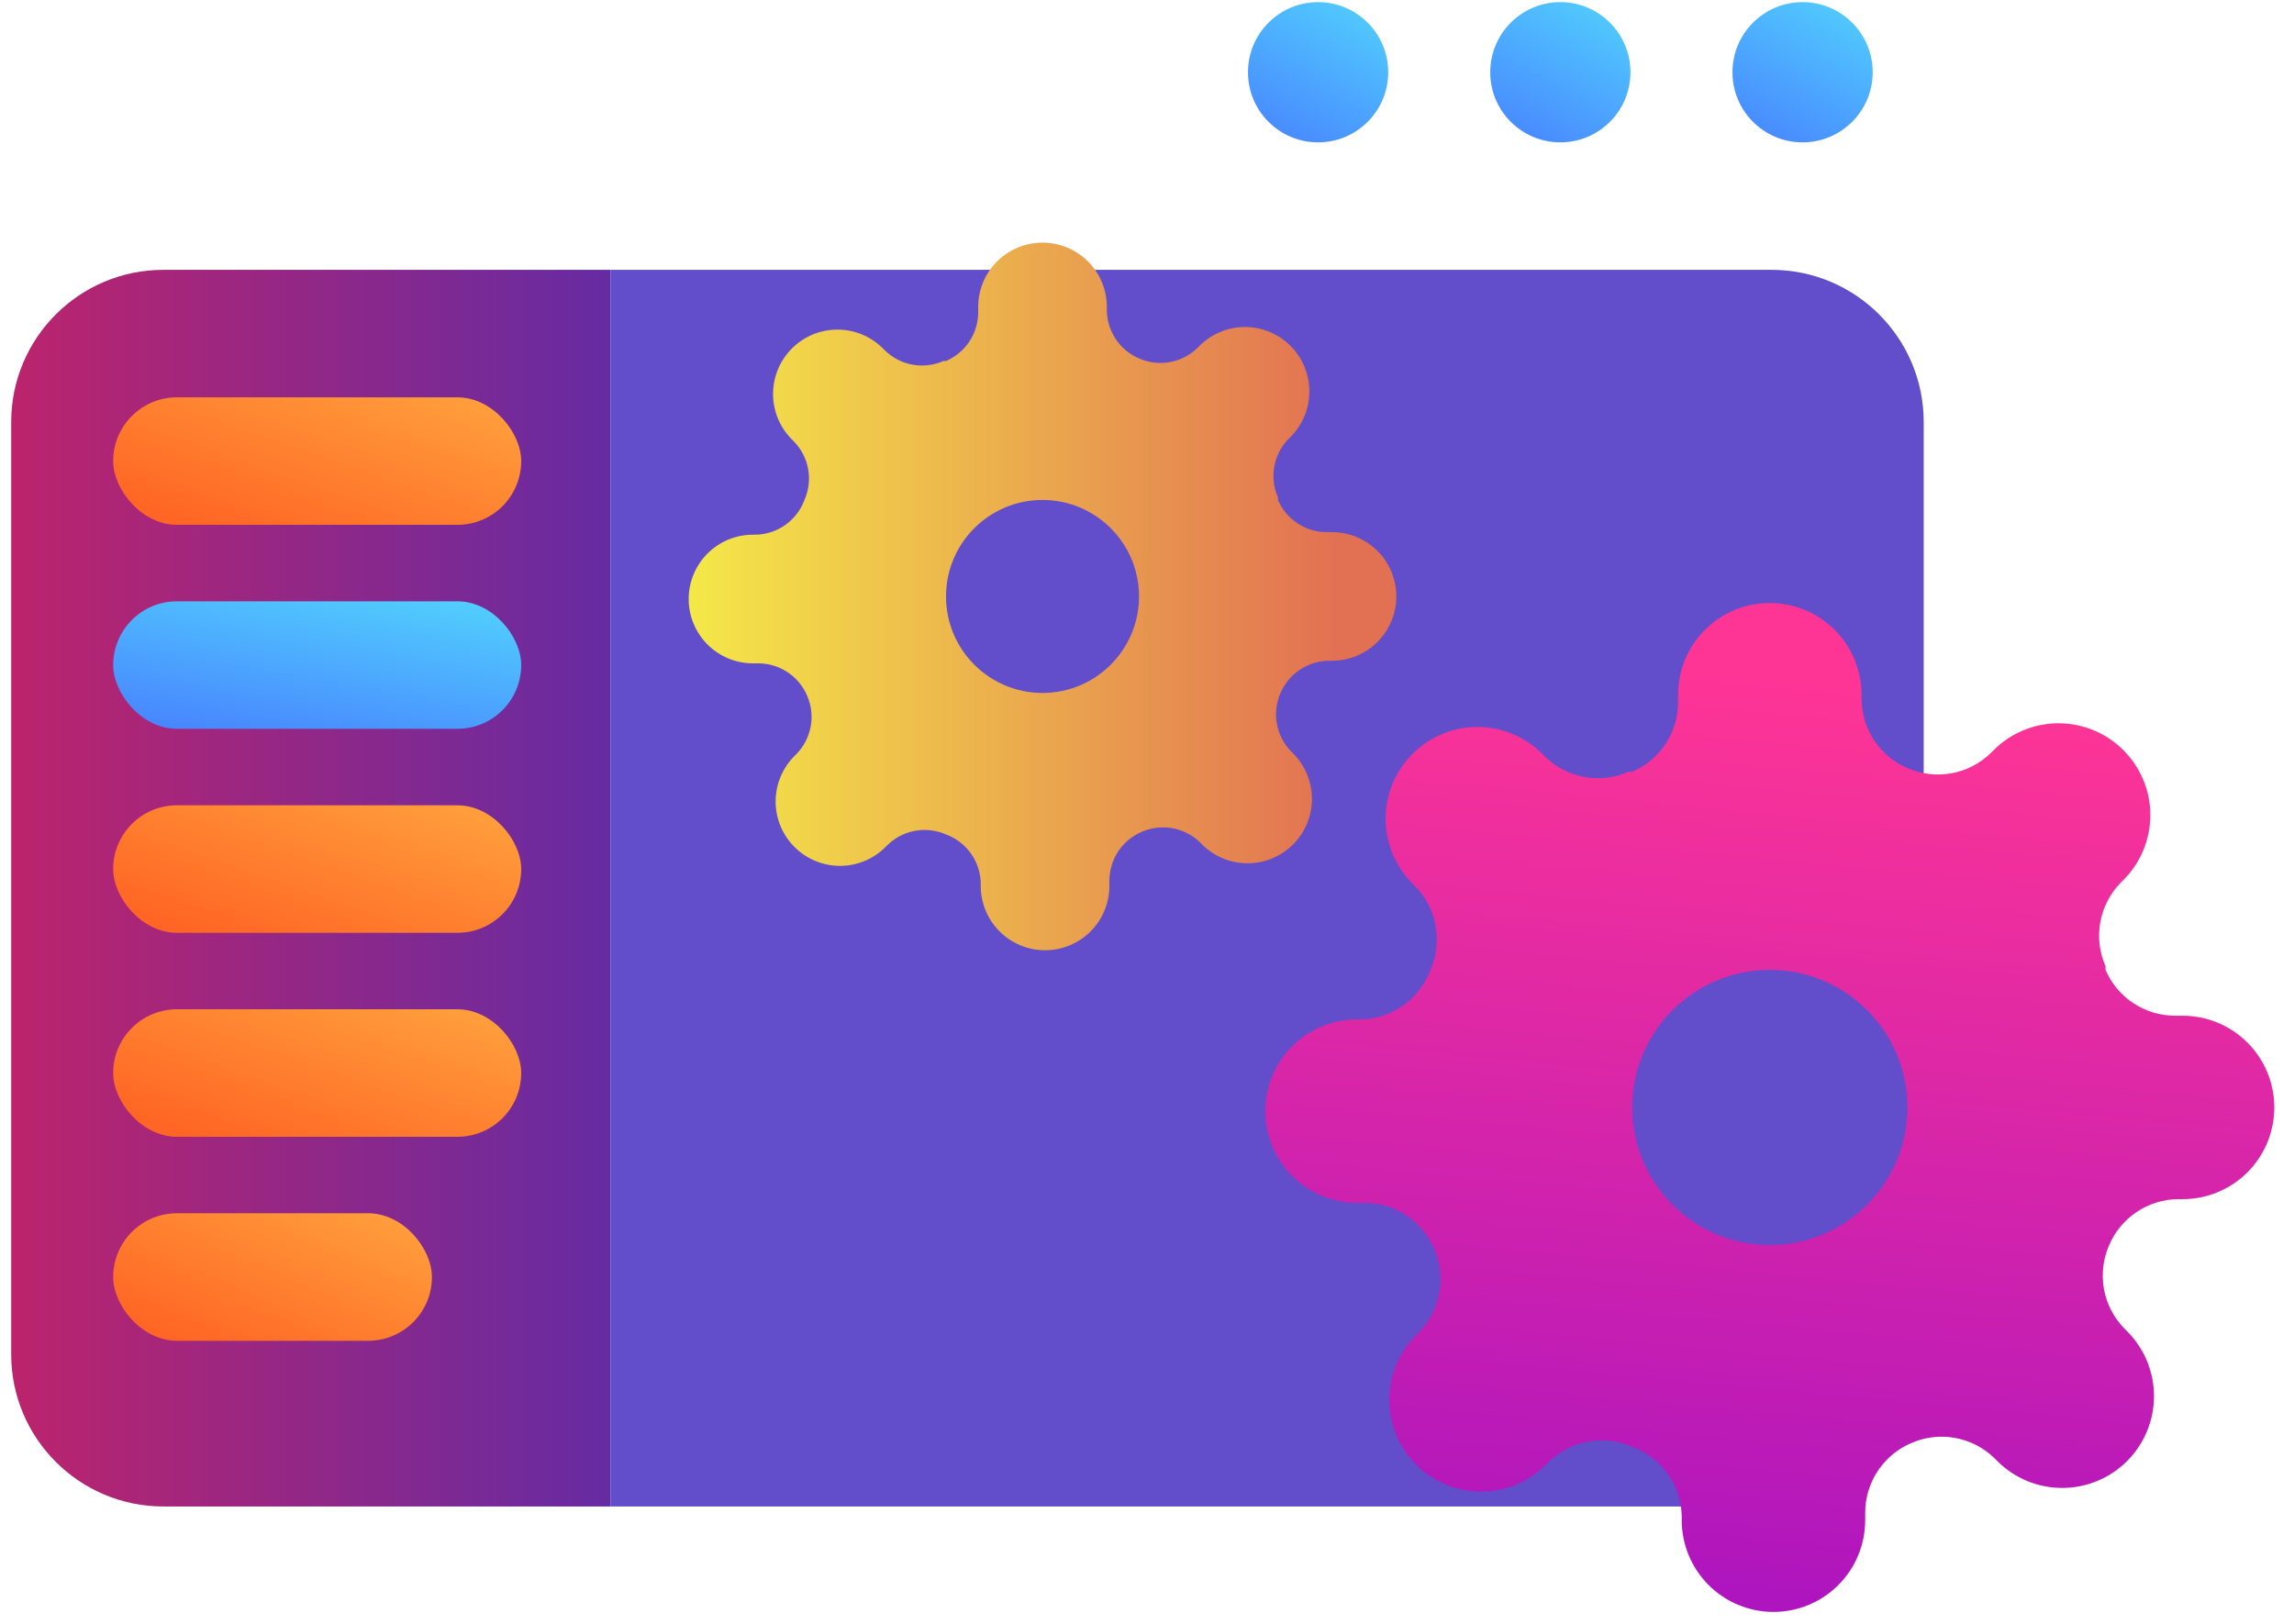 <svg width="100%" height="100%" viewBox="0 0 113 80" fill="none" xmlns="http://www.w3.org/2000/svg">
    <path d="M8.051 13.293C3.909 13.293 0.551 16.651 0.551 20.794V66.715C0.551 70.857 3.909 74.215 8.051 74.215H30.07V13.293H8.051Z"
          fill="url(#paint0_linear_2214_21460)"/>
    <circle cx="88.793" cy="3.559" r="3.454" fill="url(#paint1_linear_2214_21460)"/>
    <circle cx="76.861" cy="3.559" r="3.454" fill="url(#paint2_linear_2214_21460)"/>
    <circle cx="64.928" cy="3.559" r="3.454" fill="url(#paint3_linear_2214_21460)"/>
    <path d="M87.26 13.293H30.07V74.215H87.26C91.403 74.215 94.76 70.857 94.76 66.715V20.793C94.76 16.651 91.403 13.293 87.26 13.293Z"
          fill="#624DCB"/>
    <rect x="5.575" y="19.574" width="20.098" height="6.281" rx="3.14" fill="url(#paint4_linear_2214_21460)"/>
    <rect x="5.575" y="29.623" width="20.098" height="6.281" rx="3.14" fill="url(#paint5_linear_2214_21460)"/>
    <rect x="5.575" y="39.672" width="20.098" height="6.281" rx="3.14" fill="url(#paint6_linear_2214_21460)"/>
    <rect x="5.575" y="49.721" width="20.098" height="6.281" rx="3.14" fill="url(#paint7_linear_2214_21460)"/>
    <rect x="5.575" y="59.77" width="15.701" height="6.281" rx="3.14" fill="url(#paint8_linear_2214_21460)"/>
    <path fill-rule="evenodd" clip-rule="evenodd"
          d="M62.898 35.659C62.804 35.145 62.867 34.614 63.078 34.136C63.279 33.668 63.613 33.268 64.038 32.987C64.463 32.705 64.961 32.554 65.471 32.552H65.613C66.454 32.552 67.26 32.218 67.854 31.624C68.449 31.029 68.782 30.223 68.782 29.383C68.782 28.543 68.449 27.736 67.854 27.142C67.26 26.548 66.454 26.214 65.613 26.214H65.344C64.834 26.212 64.336 26.061 63.911 25.779C63.486 25.498 63.152 25.098 62.951 24.629V24.503C62.74 24.025 62.678 23.494 62.771 22.98C62.864 22.466 63.109 21.992 63.474 21.619L63.569 21.524C63.864 21.229 64.098 20.88 64.257 20.495C64.417 20.11 64.499 19.698 64.499 19.282C64.499 18.865 64.417 18.453 64.257 18.068C64.098 17.683 63.864 17.334 63.569 17.04C63.275 16.745 62.926 16.511 62.541 16.352C62.156 16.192 61.744 16.11 61.327 16.11C60.911 16.11 60.498 16.192 60.114 16.352C59.729 16.511 59.38 16.745 59.085 17.04L58.99 17.134C58.617 17.5 58.142 17.745 57.628 17.838C57.114 17.931 56.584 17.868 56.106 17.657C55.638 17.457 55.238 17.123 54.956 16.698C54.675 16.273 54.524 15.775 54.522 15.265V15.122C54.522 14.282 54.188 13.476 53.593 12.881C52.999 12.287 52.193 11.953 51.353 11.953C50.512 11.953 49.706 12.287 49.112 12.881C48.517 13.476 48.184 14.282 48.184 15.122V15.392C48.182 15.901 48.031 16.4 47.749 16.825C47.467 17.25 47.068 17.583 46.599 17.784H46.472C45.994 17.995 45.464 18.058 44.95 17.965C44.436 17.872 43.962 17.627 43.589 17.261L43.493 17.166C43.199 16.872 42.85 16.638 42.465 16.478C42.08 16.319 41.668 16.237 41.251 16.237C40.835 16.237 40.422 16.319 40.038 16.478C39.653 16.638 39.303 16.872 39.009 17.166C38.715 17.46 38.481 17.81 38.321 18.195C38.162 18.579 38.08 18.992 38.08 19.408C38.08 19.825 38.162 20.237 38.321 20.622C38.481 21.007 38.715 21.356 39.009 21.65L39.104 21.745C39.47 22.119 39.715 22.593 39.808 23.107C39.901 23.621 39.838 24.151 39.627 24.629C39.446 25.122 39.121 25.548 38.694 25.853C38.268 26.159 37.759 26.328 37.234 26.341H37.092C36.251 26.341 35.445 26.674 34.851 27.269C34.257 27.863 33.923 28.669 33.923 29.51C33.923 30.35 34.257 31.156 34.851 31.751C35.445 32.345 36.251 32.679 37.092 32.679H37.361C37.871 32.681 38.369 32.832 38.794 33.113C39.219 33.395 39.553 33.795 39.754 34.263C39.965 34.741 40.028 35.271 39.935 35.785C39.841 36.299 39.596 36.774 39.231 37.147L39.136 37.242C38.841 37.536 38.608 37.886 38.448 38.271C38.289 38.656 38.206 39.068 38.206 39.484C38.206 39.901 38.289 40.313 38.448 40.698C38.608 41.083 38.841 41.432 39.136 41.726C39.43 42.021 39.78 42.255 40.164 42.414C40.549 42.574 40.962 42.656 41.378 42.656C41.794 42.656 42.207 42.574 42.592 42.414C42.976 42.255 43.326 42.021 43.62 41.726L43.715 41.631C44.089 41.266 44.563 41.021 45.077 40.928C45.591 40.835 46.121 40.898 46.599 41.108C47.092 41.289 47.518 41.615 47.823 42.041C48.128 42.468 48.298 42.977 48.31 43.501V43.644C48.31 44.484 48.644 45.29 49.239 45.885C49.833 46.479 50.639 46.813 51.479 46.813C52.32 46.813 53.126 46.479 53.72 45.885C54.315 45.29 54.648 44.484 54.648 43.644V43.374C54.651 42.864 54.802 42.366 55.083 41.941C55.365 41.516 55.764 41.183 56.233 40.982C56.711 40.771 57.241 40.708 57.755 40.801C58.269 40.894 58.743 41.139 59.117 41.505L59.212 41.6C59.506 41.894 59.856 42.128 60.24 42.288C60.625 42.447 61.038 42.529 61.454 42.529C61.87 42.529 62.283 42.447 62.668 42.288C63.052 42.128 63.402 41.894 63.696 41.6C63.991 41.305 64.225 40.956 64.384 40.571C64.543 40.186 64.626 39.774 64.626 39.358C64.626 38.941 64.543 38.529 64.384 38.144C64.225 37.759 63.991 37.41 63.696 37.115L63.601 37.02C63.236 36.647 62.991 36.173 62.898 35.659ZM56.107 29.383C56.107 32.008 53.978 34.137 51.353 34.137C48.728 34.137 46.6 32.008 46.6 29.383C46.6 26.758 48.728 24.63 51.353 24.63C53.978 24.63 56.107 26.758 56.107 29.383Z"
          fill="url(#paint9_linear_2214_21460)"/>
    <path fill-rule="evenodd" clip-rule="evenodd"
          d="M103.639 63.505C103.506 62.772 103.596 62.016 103.897 61.334C104.183 60.666 104.659 60.096 105.265 59.695C105.871 59.294 106.581 59.078 107.308 59.075H107.512C108.71 59.075 109.859 58.599 110.707 57.752C111.554 56.904 112.03 55.755 112.03 54.557C112.03 53.358 111.554 52.209 110.707 51.362C109.859 50.514 108.71 50.038 107.512 50.038H107.128C106.401 50.035 105.69 49.82 105.084 49.418C104.478 49.017 104.003 48.447 103.716 47.779V47.598C103.415 46.917 103.326 46.161 103.459 45.428C103.591 44.695 103.941 44.019 104.462 43.486L104.597 43.351C105.017 42.931 105.351 42.433 105.578 41.884C105.805 41.336 105.923 40.748 105.923 40.154C105.923 39.56 105.805 38.972 105.578 38.423C105.351 37.875 105.017 37.377 104.597 36.957C104.178 36.537 103.679 36.203 103.131 35.976C102.582 35.749 101.994 35.632 101.4 35.632C100.807 35.632 100.219 35.749 99.67 35.976C99.121 36.203 98.623 36.537 98.204 36.957L98.068 37.092C97.535 37.613 96.859 37.963 96.126 38.096C95.393 38.228 94.638 38.139 93.956 37.838C93.288 37.552 92.718 37.076 92.317 36.47C91.915 35.864 91.7 35.154 91.697 34.426V34.223C91.697 33.025 91.221 31.875 90.373 31.028C89.526 30.181 88.377 29.705 87.178 29.705C85.98 29.705 84.831 30.181 83.983 31.028C83.136 31.875 82.66 33.025 82.66 34.223V34.607C82.657 35.334 82.441 36.044 82.04 36.651C81.638 37.257 81.069 37.732 80.4 38.019H80.22C79.538 38.319 78.782 38.409 78.049 38.276C77.317 38.143 76.64 37.794 76.108 37.273L75.972 37.138C75.553 36.718 75.054 36.384 74.506 36.157C73.957 35.929 73.369 35.812 72.775 35.812C72.181 35.812 71.594 35.929 71.045 36.157C70.496 36.384 69.998 36.718 69.579 37.138C69.158 37.557 68.825 38.056 68.598 38.604C68.37 39.153 68.253 39.741 68.253 40.334C68.253 40.928 68.37 41.516 68.598 42.065C68.825 42.613 69.158 43.112 69.579 43.531L69.714 43.667C70.235 44.199 70.584 44.876 70.717 45.609C70.85 46.342 70.76 47.097 70.46 47.779C70.201 48.481 69.738 49.089 69.129 49.524C68.521 49.959 67.796 50.201 67.048 50.219H66.845C65.646 50.219 64.497 50.695 63.65 51.542C62.802 52.39 62.326 53.539 62.326 54.737C62.326 55.936 62.802 57.085 63.65 57.932C64.497 58.78 65.646 59.256 66.845 59.256H67.229C67.956 59.259 68.666 59.474 69.272 59.876C69.878 60.277 70.354 60.847 70.64 61.515C70.941 62.197 71.031 62.953 70.898 63.685C70.765 64.418 70.416 65.095 69.895 65.627L69.759 65.763C69.339 66.182 69.006 66.681 68.778 67.229C68.551 67.778 68.434 68.366 68.434 68.96C68.434 69.553 68.551 70.141 68.778 70.69C69.006 71.238 69.339 71.737 69.759 72.156C70.179 72.577 70.677 72.91 71.226 73.137C71.774 73.365 72.362 73.482 72.956 73.482C73.55 73.482 74.138 73.365 74.686 73.137C75.235 72.91 75.733 72.577 76.153 72.156L76.288 72.021C76.821 71.5 77.497 71.151 78.23 71.018C78.963 70.885 79.719 70.975 80.4 71.275C81.102 71.534 81.711 71.997 82.146 72.605C82.581 73.214 82.823 73.939 82.84 74.687V74.89C82.84 76.089 83.317 77.238 84.164 78.085C85.011 78.933 86.161 79.409 87.359 79.409C88.557 79.409 89.707 78.933 90.554 78.085C91.401 77.238 91.877 76.089 91.877 74.89V74.506C91.88 73.779 92.096 73.069 92.497 72.463C92.899 71.856 93.469 71.381 94.137 71.095C94.818 70.794 95.574 70.704 96.307 70.837C97.04 70.97 97.716 71.319 98.249 71.84L98.384 71.976C98.804 72.396 99.302 72.729 99.851 72.957C100.399 73.184 100.987 73.301 101.581 73.301C102.175 73.301 102.763 73.184 103.311 72.957C103.86 72.729 104.358 72.396 104.778 71.976C105.198 71.556 105.531 71.058 105.759 70.509C105.986 69.961 106.103 69.373 106.103 68.779C106.103 68.185 105.986 67.597 105.759 67.049C105.531 66.5 105.198 66.002 104.778 65.582L104.642 65.446C104.122 64.914 103.772 64.238 103.639 63.505ZM93.956 54.557C93.956 58.3 90.922 61.335 87.178 61.335C83.435 61.335 80.4 58.3 80.4 54.557C80.4 50.814 83.435 47.779 87.178 47.779C90.922 47.779 93.956 50.814 93.956 54.557Z"
          fill="url(#paint10_linear_2214_21460)"/>
    <defs>
        <linearGradient id="paint0_linear_2214_21460" x1="0.544" y1="43.744" x2="30.049" y2="43.744"
                        gradientUnits="userSpaceOnUse">
            <stop stop-color="#BC246C"/>
            <stop offset="1" stop-color="#662BA2"/>
        </linearGradient>
        <linearGradient id="paint1_linear_2214_21460" x1="90.328" y1="-0.279" x2="86.381" y2="7.013"
                        gradientUnits="userSpaceOnUse">
            <stop stop-color="#51CDFD"/>
            <stop offset="1" stop-color="#4886FF"/>
        </linearGradient>
        <linearGradient id="paint2_linear_2214_21460" x1="78.396" y1="-0.279" x2="74.448" y2="7.013"
                        gradientUnits="userSpaceOnUse">
            <stop stop-color="#51CDFD"/>
            <stop offset="1" stop-color="#4886FF"/>
        </linearGradient>
        <linearGradient id="paint3_linear_2214_21460" x1="66.463" y1="-0.279" x2="62.515" y2="7.013"
                        gradientUnits="userSpaceOnUse">
            <stop stop-color="#51CDFD"/>
            <stop offset="1" stop-color="#4886FF"/>
        </linearGradient>
        <linearGradient id="paint4_linear_2214_21460" x1="20.64" y1="18.218" x2="17.043" y2="28.563"
                        gradientUnits="userSpaceOnUse">
            <stop stop-color="#FFA13D"/>
            <stop offset="1" stop-color="#FF6524"/>
        </linearGradient>
        <linearGradient id="paint5_linear_2214_21460" x1="20.09" y1="29.275" x2="18.68" y2="37.608"
                        gradientUnits="userSpaceOnUse">
            <stop stop-color="#51CDFD"/>
            <stop offset="1" stop-color="#4886FF"/>
        </linearGradient>
        <linearGradient id="paint6_linear_2214_21460" x1="20.64" y1="38.316" x2="17.043" y2="48.661"
                        gradientUnits="userSpaceOnUse">
            <stop stop-color="#FFA13D"/>
            <stop offset="1" stop-color="#FF6524"/>
        </linearGradient>
        <linearGradient id="paint7_linear_2214_21460" x1="20.64" y1="48.365" x2="17.043" y2="58.71"
                        gradientUnits="userSpaceOnUse">
            <stop stop-color="#FFA13D"/>
            <stop offset="1" stop-color="#FF6524"/>
        </linearGradient>
        <linearGradient id="paint8_linear_2214_21460" x1="17.344" y1="58.414" x2="13.038" y2="68.093"
                        gradientUnits="userSpaceOnUse">
            <stop stop-color="#FFA13D"/>
            <stop offset="1" stop-color="#FF6524"/>
        </linearGradient>
        <linearGradient id="paint9_linear_2214_21460" x1="33.923" y1="29.391" x2="68.759" y2="29.391"
                        gradientUnits="userSpaceOnUse">
            <stop stop-color="#F4E848"/>
            <stop offset="0.924" stop-color="#E27053"/>
        </linearGradient>
        <linearGradient id="paint10_linear_2214_21460" x1="105.252" y1="34.675" x2="100.668" y2="83.043"
                        gradientUnits="userSpaceOnUse">
            <stop stop-color="#FF3595"/>
            <stop offset="1" stop-color="#A913C1"/>
        </linearGradient>
    </defs>
</svg>
